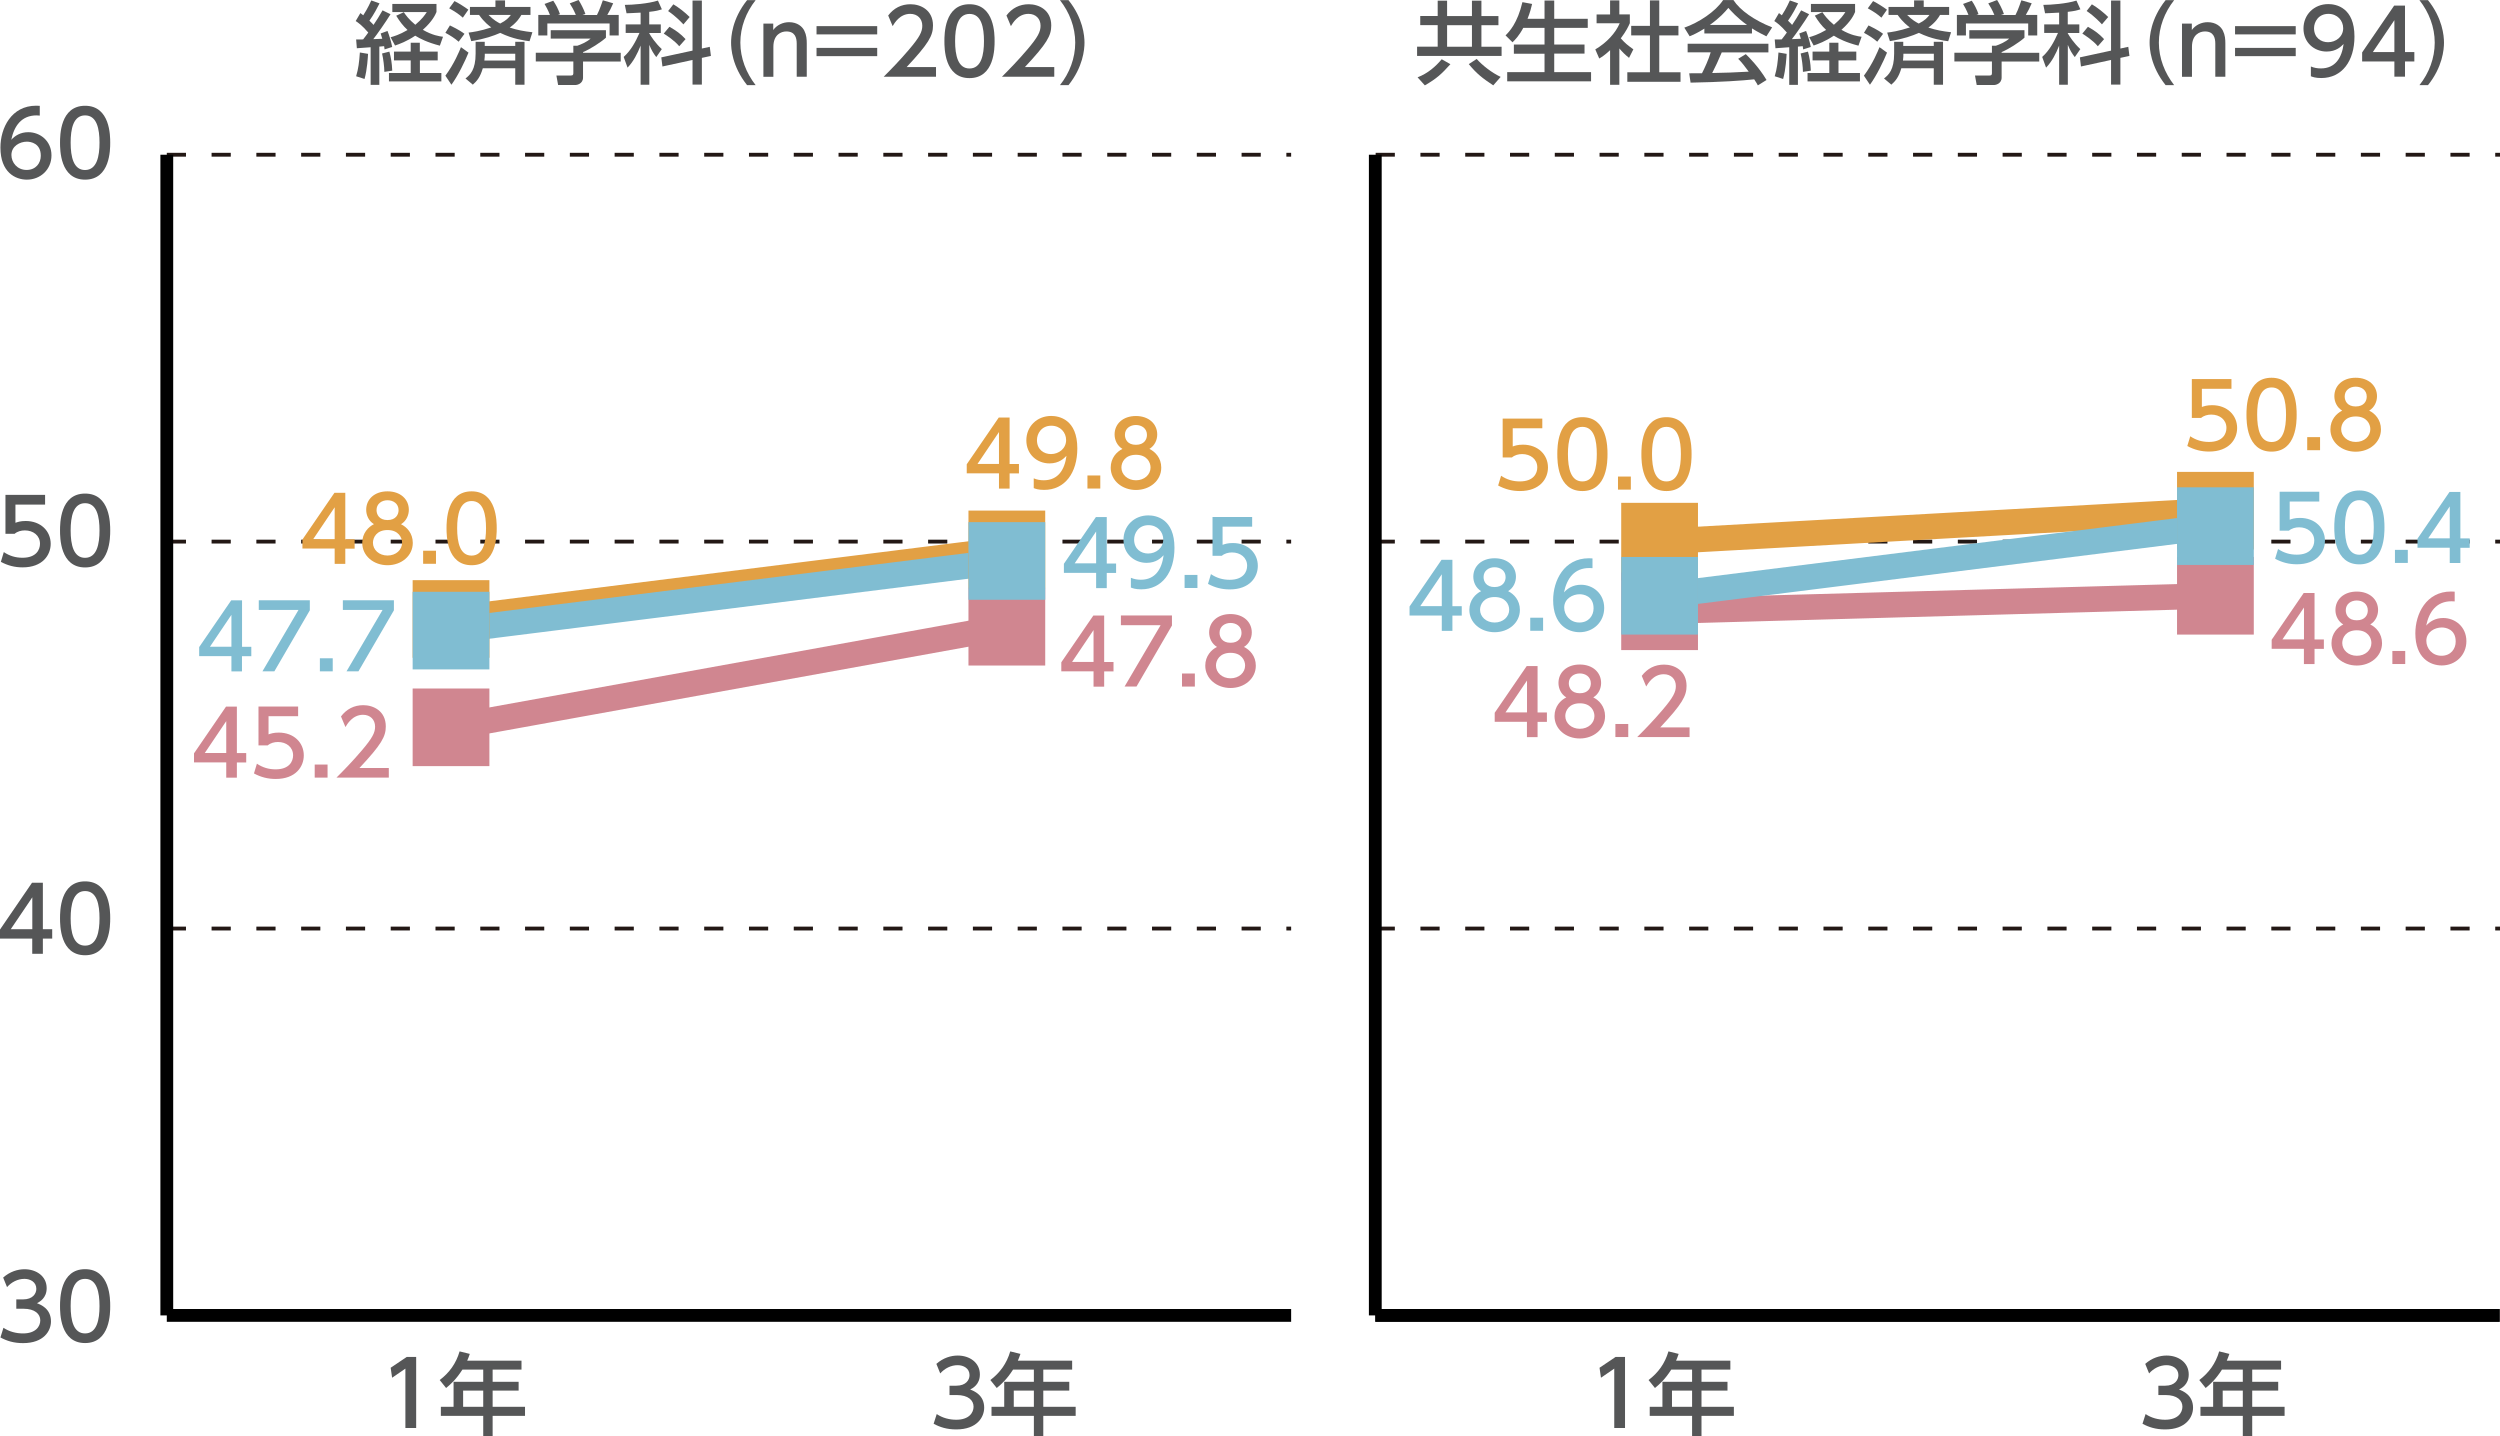 <?xml version="1.0" encoding="utf-8"?>
<!-- Generator: Adobe Illustrator 27.7.0, SVG Export Plug-In . SVG Version: 6.00 Build 0)  -->
<svg version="1.1" id="レイヤー_1" xmlns="http://www.w3.org/2000/svg" xmlns:xlink="http://www.w3.org/1999/xlink" x="0px"
	 y="0px" width="348.18px" height="200px" viewBox="0 0 348.18 200" style="enable-background:new 0 0 348.18 200;"
	 xml:space="preserve">
<style type="text/css">
	.st0{fill:#555657;}
	.st1{fill:none;stroke:#231815;stroke-width:0.535;stroke-miterlimit:10;stroke-dasharray:2.673,3.564;}
	.st2{fill:none;stroke:#000000;stroke-width:1.782;stroke-miterlimit:10;}
	.st3{fill:none;stroke:#E2A044;stroke-width:3.564;stroke-linecap:round;stroke-miterlimit:10;}
	.st4{fill:none;stroke:#D08690;stroke-width:3.564;stroke-linecap:round;stroke-miterlimit:10;}
	.st5{fill:none;stroke:#80BDD2;stroke-width:3.564;stroke-linecap:round;stroke-miterlimit:10;}
	.st6{fill:#E2A044;}
	.st7{fill:#D08690;}
	.st8{fill:#80BDD2;}
	.st9{fill:none;stroke:#3E3A39;stroke-width:1.782;stroke-miterlimit:10;}
</style>
<g>
	<g>
		<g>
			<path class="st0" d="M0.48,184.92c0.8,0.54,1.76,0.79,2.72,0.79c1.77,0,2.41-0.97,2.41-1.82c0-0.87-0.72-1.62-2.36-1.62H2.27
				v-1.3h0.95c1.35,0,1.84-0.81,1.84-1.47c0-0.95-0.84-1.39-1.65-1.39c-0.94,0-1.81,0.45-2.43,1.15l-0.54-1.33
				c0.95-0.84,2.03-1.16,2.98-1.16c1.63,0,3.08,0.96,3.08,2.63c0,1.4-0.99,1.91-1.35,2.1c0.51,0.2,1.95,0.75,1.95,2.53
				c0,1.33-1,3.03-3.89,3.03c-1.3,0-2.26-0.31-3.15-0.79L0.48,184.92z"/>
			<path class="st0" d="M8.36,181.9c0-0.96,0-5.14,3.49-5.14c3.5,0,3.5,4.19,3.5,5.14c0,0.96,0,5.15-3.5,5.15
				C8.36,187.05,8.36,182.86,8.36,181.9z M13.86,181.9c0-1.91-0.36-3.79-2.01-3.79c-1.65,0-2.01,1.9-2.01,3.79
				c0,2.01,0.41,3.81,2.01,3.81C13.5,185.71,13.86,183.78,13.86,181.9z"/>
		</g>
	</g>
	<g>
		<g>
			<path class="st0" d="M4.49,132.84v-2.12H0v-1.26l4.46-6.52h1.51v6.47h1.3v1.31h-1.3v2.12H4.49z M1.5,129.41h3v-4.44L1.5,129.41z"
				/>
			<path class="st0" d="M8.36,127.89c0-0.96,0-5.14,3.49-5.14c3.5,0,3.5,4.19,3.5,5.14c0,0.96,0,5.15-3.5,5.15
				C8.36,133.04,8.36,128.85,8.36,127.89z M13.86,127.89c0-1.91-0.36-3.79-2.01-3.79c-1.65,0-2.01,1.9-2.01,3.79
				c0,2.01,0.41,3.81,2.01,3.81C13.5,131.7,13.86,129.77,13.86,127.89z"/>
		</g>
	</g>
	<g>
		<g>
			<path class="st0" d="M6.28,70.28H2.15v2.53c0.31-0.11,0.71-0.25,1.42-0.25c2.12,0,3.49,1.41,3.49,3.18
				c0,1.56-1.12,3.28-3.91,3.28c-1.1,0-2.06-0.25-3.03-0.77l0.41-1.36c0.8,0.54,1.65,0.79,2.61,0.79c1.91,0,2.43-1.12,2.43-1.95
				c0-1.16-0.95-1.86-2.11-1.86c-0.51,0-1.04,0.14-1.42,0.47H0.76v-5.42h5.52V70.28z"/>
			<path class="st0" d="M8.36,73.88c0-0.96,0-5.14,3.49-5.14c3.5,0,3.5,4.19,3.5,5.14c0,0.96,0,5.15-3.5,5.15
				C8.36,79.03,8.36,74.84,8.36,73.88z M13.86,73.88c0-1.91-0.36-3.8-2.01-3.8c-1.65,0-2.01,1.9-2.01,3.8
				c0,2.01,0.41,3.81,2.01,3.81C13.5,77.68,13.86,75.76,13.86,73.88z"/>
		</g>
	</g>
	<g>
		<g>
			<path class="st0" d="M5.54,16.1c-0.29-0.01-0.31-0.03-0.44-0.03c-2.1,0-3.13,1.46-3.53,3.4c0.5-0.55,1.25-1.06,2.37-1.06
				c1.66,0,3.23,1.22,3.23,3.23c0,1.97-1.53,3.38-3.43,3.38c-1.59,0-3.68-1.01-3.68-4.47c0-2.73,1.52-5.83,4.98-5.83
				c0.17,0,0.29,0,0.5,0.02V16.1z M3.74,19.73c-0.96,0-2.15,0.61-2.15,1.86c0,1.04,0.81,2.08,2.11,2.08c1.29,0,1.98-0.95,1.98-1.97
				C5.69,19.95,4.28,19.73,3.74,19.73z"/>
			<path class="st0" d="M8.36,19.87c0-0.96,0-5.14,3.49-5.14c3.5,0,3.5,4.19,3.5,5.14c0,0.96,0,5.15-3.5,5.15
				C8.36,25.02,8.36,20.83,8.36,19.87z M13.86,19.87c0-1.91-0.36-3.8-2.01-3.8c-1.65,0-2.01,1.9-2.01,3.8
				c0,2.01,0.41,3.81,2.01,3.81C13.5,23.67,13.86,21.75,13.86,19.87z"/>
		</g>
	</g>
	<g>
		<line class="st1" x1="23.23" y1="129.32" x2="179.82" y2="129.32"/>
		<line class="st1" x1="23.23" y1="75.43" x2="179.82" y2="75.43"/>
		<line class="st1" x1="23.23" y1="21.55" x2="179.82" y2="21.55"/>
		<g>
			<line class="st2" x1="23.23" y1="183.2" x2="179.82" y2="183.2"/>
		</g>
		<line class="st2" x1="23.23" y1="183.2" x2="23.23" y2="21.55"/>
		<g>
			<g>
				<path class="st0" d="M56.65,188.98h1.31v9.9h-1.5v-8.27l-1.85,1.27l-0.2-1.39L56.65,188.98z"/>
				<path class="st0" d="M72.63,189.49v1.26h-4.02v1.7h3.62v1.22h-3.62v2.26h4.51v1.26h-4.51V200H67.3v-2.81h-5.9v-1.26h1.77v-3.48
					h4.13v-1.7h-2.9c-0.89,1.39-1.62,2.02-2.27,2.56l-0.89-1.11c1.35-1.02,2.28-2.31,2.77-3.99l1.42,0.35
					c-0.16,0.49-0.24,0.65-0.36,0.94H72.63z M67.3,193.67h-2.8v2.26h2.8V193.67z"/>
			</g>
		</g>
		<g>
			<g>
				<path class="st0" d="M130.46,196.94c0.8,0.54,1.76,0.79,2.72,0.79c1.77,0,2.41-0.97,2.41-1.82c0-0.87-0.72-1.62-2.36-1.62h-0.99
					v-1.3h0.95c1.35,0,1.84-0.81,1.84-1.47c0-0.95-0.84-1.39-1.65-1.39c-0.94,0-1.81,0.45-2.43,1.15l-0.54-1.33
					c0.95-0.84,2.03-1.16,2.98-1.16c1.63,0,3.08,0.96,3.08,2.63c0,1.4-0.99,1.91-1.35,2.1c0.51,0.2,1.95,0.75,1.95,2.53
					c0,1.33-1,3.03-3.89,3.03c-1.3,0-2.26-0.31-3.15-0.79L130.46,196.94z"/>
				<path class="st0" d="M149.32,189.49v1.26h-4.02v1.7h3.62v1.22h-3.62v2.26h4.51v1.26h-4.51V200h-1.31v-2.81h-5.9v-1.26h1.77
					v-3.48h4.13v-1.7h-2.9c-0.89,1.39-1.62,2.02-2.27,2.56l-0.89-1.11c1.35-1.02,2.28-2.31,2.77-3.99l1.42,0.35
					c-0.16,0.49-0.24,0.65-0.36,0.94H149.32z M143.99,193.67h-2.8v2.26h2.8V193.67z"/>
			</g>
		</g>
		<g>
			<g>
				<path class="st0" d="M49.6,5.5c0.31,0,0.38,0,0.97-0.01c0.25-0.3,0.52-0.69,0.72-0.96c-0.9-1.03-1.39-1.36-1.75-1.6l0.65-1.11
					c0.2,0.15,0.26,0.2,0.4,0.31c0.14-0.2,0.66-1.03,1.12-2.07l1.15,0.41c-0.31,0.61-0.77,1.51-1.41,2.41
					c0.36,0.34,0.49,0.49,0.57,0.59c0.49-0.74,0.74-1.11,1.26-2.03l1.11,0.54c-0.62,1.02-1.95,2.91-2.4,3.47l1.25-0.05
					c-0.13-0.45-0.15-0.51-0.22-0.74l0.95-0.35c0.25,0.65,0.51,1.47,0.65,2.23l-1.06,0.34c-0.03-0.2-0.04-0.29-0.06-0.45
					c-0.15,0.01-0.56,0.05-0.67,0.06v5.33h-1.21V6.58c-0.64,0.05-1.6,0.11-1.92,0.14L49.6,5.5z M51.26,7.5
					c-0.03,0.44-0.11,2.14-0.49,3.5l-1.17-0.38c0.32-1.1,0.42-1.92,0.52-3.31L51.26,7.5z M54.23,7.19c0.22,0.82,0.35,1.56,0.4,2.65
					l-1.1,0.17c-0.01-0.71-0.14-1.8-0.32-2.56L54.23,7.19z M60.96,7.19v1.22h-2.48v1.76h2.99v1.17h-7.3v-1.17h3.03V8.41h-2.33V7.19
					h2.33V5.95h1.27v1.24H60.96z M56.24,1.7c0.27,0.4,0.69,1,1.6,1.75c1-0.84,1.32-1.35,1.6-1.77h-4.8V0.55h6.15v1.12
					c-0.16,0.39-0.57,1.3-1.9,2.48c1.31,0.76,2.31,0.91,2.81,0.97l-0.44,1.24c-1.76-0.46-2.73-0.96-3.43-1.39
					c-1.2,0.81-2.2,1.16-2.81,1.37L54.4,5.19c0.45-0.13,1.21-0.34,2.36-1.01c-0.66-0.61-1.11-1.22-1.58-1.99L56.24,1.7z"/>
				<path class="st0" d="M65.25,7.33c-0.45,1.12-1.46,3.23-2.38,4.47l-0.84-1.26c1.22-1.63,1.96-3.44,2.17-3.97L65.25,7.33z
					 M62.66,3.54c1.29,0.62,1.76,0.97,2.03,1.17l-0.81,1.1c-0.57-0.5-1.17-0.87-1.85-1.24L62.66,3.54z M63.3,0.15
					c0.61,0.31,1.42,0.82,1.93,1.2l-0.77,1.11c-0.62-0.54-1.02-0.8-1.9-1.3L63.3,0.15z M67.52,6.4h4.24V5.82h1.29v5.98h-1.29V9.51
					h-4.52c-0.35,1.2-0.79,1.76-1.39,2.28l-1.02-0.86c0.64-0.5,1.41-1.2,1.41-3.46V5.82h1.27V6.4z M65.26,4.54
					c0.56-0.07,1.59-0.2,3.16-0.72c-0.27-0.2-0.97-0.71-1.7-1.74h-1.27V0.97H69V0.06h1.34v0.91h3.54v1.11h-1.27
					C72.39,2.47,72,3.11,70.99,3.84c1.05,0.35,2,0.52,3.16,0.65l-0.4,1.25c-0.7-0.09-2.28-0.29-4.08-1.16
					c-0.92,0.4-2.12,0.84-4.04,1.15L65.26,4.54z M71.76,8.42V7.48h-4.24c0,0.25,0,0.48-0.06,0.95H71.76z M68.04,2.08
					c0.71,0.72,1.27,1.02,1.62,1.2c0.9-0.46,1.17-0.8,1.49-1.2H68.04z"/>
				<path class="st0" d="M84.39,4.21v1.04c-0.71,0.64-2.2,1.6-3.18,2v0.1h5.24v1.22H81.2v2.23c0,0.9-0.9,1.04-1.02,1.04h-2.45
					l-0.24-1.32h2.01c0.35,0,0.35-0.18,0.35-0.4V8.56h-5.23V7.34h5.23V6.37h0.55c0.42-0.14,1.29-0.49,1.85-0.99H76.7V4.21H84.39z
					 M76.59,2.08c-0.26-0.67-0.57-1.24-0.75-1.53l1.21-0.45c0.34,0.48,0.72,1.21,0.94,1.87L77.7,2.08h2.5
					c-0.31-0.72-0.55-1.15-0.85-1.61L80.58,0c0.26,0.4,0.75,1.32,0.95,1.95l-0.41,0.14h2.02c0.15-0.29,0.34-0.66,0.82-2.05
					l1.44,0.42c-0.29,0.66-0.45,0.99-0.82,1.62h1.59v2.86H84.9V3.27h-8.67v1.67h-1.26V2.08H76.59z"/>
				<path class="st0" d="M89.21,1.76c-1.22,0.07-1.52,0.07-1.95,0.09l-0.24-1.17c1.01,0,3.26-0.16,4.61-0.6l0.55,1.22
					c-0.49,0.15-0.76,0.24-1.76,0.35V3.4h1.61v1.2h-1.61v0.04c0.24,0.42,0.85,1.37,1.75,2.2l-0.77,1.11
					c-0.38-0.49-0.65-0.92-0.97-1.7v5.55h-1.21V6.35c-0.44,1.12-0.99,2.21-1.82,3.07l-0.54-1.49c1.01-0.9,1.66-2.11,2.2-3.34h-1.92
					V3.4h2.08V1.76z M96.45,7.05V0.07h1.3v6.69l1.1-0.24l0.16,1.27l-1.26,0.27v3.72h-1.3V8.35l-4.19,0.91L92.1,7.99L96.45,7.05z
					 M93.23,3.73c1.01,0.57,1.55,0.98,2.25,1.72L94.6,6.44c-0.67-0.8-1.7-1.47-2.16-1.76L93.23,3.73z M93.78,0.6
					c0.8,0.48,1.59,1.1,2.27,1.77L95.18,3.4c-0.27-0.29-1.04-1.12-2.13-1.86L93.78,0.6z"/>
				<path class="st0" d="M104.05,11.86c-2.11-2.65-2.23-5.13-2.23-5.92s0.12-3.27,2.23-5.92h1.19c-1.34,1.7-2.13,3.76-2.13,5.92
					s0.81,4.22,2.13,5.92H104.05z"/>
				<path class="st0" d="M106.32,10.68V3.29h1.37v0.89c0.51-0.7,1.34-1.09,2.21-1.09c1.15,0,1.85,0.62,2.12,1.19
					c0.3,0.6,0.34,1.2,0.34,1.79v4.62h-1.4v-4.6c0-0.85-0.24-1.71-1.45-1.71c-0.72,0-1.8,0.44-1.8,2.14v4.18H106.32z"/>
				<path class="st0" d="M122.17,3.64v1.15h-8.45V3.64H122.17z M122.17,6.67v1.15h-8.45V6.67H122.17z"/>
				<path class="st0" d="M130.36,9.34v1.35h-7.29c1.09-1.09,2.23-2.26,3.51-3.76c1.51-1.77,1.87-2.51,1.87-3.35
					c0-0.97-0.67-1.65-1.68-1.65c-1.47,0-2.21,1.31-2.45,1.71l-0.62-1.48c0.77-1.02,1.82-1.57,3.11-1.57c1.41,0,3.13,0.81,3.13,2.96
					c0,1.41-0.59,2.5-3.67,5.79H130.36z"/>
				<path class="st0" d="M131.53,5.73c0-0.96,0-5.14,3.49-5.14c3.5,0,3.5,4.19,3.5,5.14c0,0.96,0,5.15-3.5,5.15
					C131.53,10.88,131.53,6.69,131.53,5.73z M137.04,5.73c0-1.91-0.36-3.79-2.01-3.79c-1.65,0-2.01,1.9-2.01,3.79
					c0,2.01,0.41,3.81,2.01,3.81C136.68,9.53,137.04,7.61,137.04,5.73z"/>
				<path class="st0" d="M146.83,9.34v1.35h-7.29c1.09-1.09,2.23-2.26,3.51-3.76c1.51-1.77,1.87-2.51,1.87-3.35
					c0-0.97-0.67-1.65-1.68-1.65c-1.47,0-2.21,1.31-2.45,1.71l-0.62-1.48c0.77-1.02,1.82-1.57,3.11-1.57c1.41,0,3.13,0.81,3.13,2.96
					c0,1.41-0.59,2.5-3.67,5.79H146.83z"/>
				<path class="st0" d="M147.62,11.86c1.34-1.68,2.13-3.76,2.13-5.92s-0.8-4.23-2.13-5.92h1.19c2.02,2.52,2.23,4.96,2.23,5.92
					s-0.21,3.4-2.23,5.92H147.62z"/>
			</g>
		</g>
	</g>
	<g>
		<g>
			<g>
				<line class="st3" x1="140.22" y1="76.51" x2="62.82" y2="86.21"/>
			</g>
		</g>
		<g>
			<g>
				<line class="st4" x1="140.22" y1="87.29" x2="62.82" y2="101.3"/>
			</g>
		</g>
		<g>
			<g>
				<line class="st5" x1="140.22" y1="78.13" x2="62.82" y2="87.83"/>
			</g>
		</g>
	</g>
	<g>
		<g>
			<g>
				<rect x="57.47" y="80.8" class="st6" width="10.69" height="10.81"/>
				<rect x="134.88" y="71.11" class="st6" width="10.69" height="10.81"/>
			</g>
		</g>
		<g>
			<g>
				<rect x="57.47" y="95.89" class="st7" width="10.69" height="10.81"/>
				<rect x="134.88" y="81.88" class="st7" width="10.69" height="10.81"/>
			</g>
		</g>
		<g>
			<g>
				<rect x="57.47" y="82.42" class="st8" width="10.69" height="10.81"/>
				<rect x="134.88" y="72.72" class="st8" width="10.69" height="10.81"/>
			</g>
		</g>
	</g>
	<g>
		<path class="st6" d="M139.13,68.04v-2.12h-4.49v-1.26l4.46-6.51h1.51v6.47h1.3v1.31h-1.3v2.12H139.13z M136.14,64.61h2.99v-4.44
			L136.14,64.61z"/>
		<path class="st6" d="M143.97,66.62c0.45,0.19,0.9,0.27,1.39,0.27c2.03,0,2.92-1.5,3.17-3.41c-0.35,0.36-1.02,1.06-2.37,1.06
			c-1.71,0-3.22-1.24-3.22-3.21c0-1.92,1.46-3.4,3.46-3.4c1.09,0,3.64,0.47,3.64,4.52c0,3.4-1.72,5.78-4.63,5.78
			c-0.8,0-1.22-0.16-1.44-0.25V66.62z M146.37,63.24c1.1,0,2.11-0.77,2.11-1.95c0-1.06-0.8-2-2.06-2c-1.39,0-2,1.12-2,2
			C144.42,62.64,145.41,63.24,146.37,63.24z"/>
		<path class="st6" d="M153.24,66.22v1.82h-1.79v-1.82H153.24z"/>
		<path class="st6" d="M161.73,65.13c0,1.82-1.6,3.11-3.52,3.11c-1.92,0-3.52-1.29-3.52-3.11c0-1.36,0.85-2.22,1.63-2.61
			c-0.74-0.45-1.09-1.25-1.09-2.01c0-1.47,1.16-2.57,2.97-2.57c1.8,0,2.97,1.1,2.97,2.57c0,0.76-0.35,1.56-1.09,2.01
			C160.88,62.91,161.73,63.77,161.73,65.13z M160.24,65.11c0-0.72-0.5-1.77-2.03-1.77c-1.52,0-2.03,1.04-2.03,1.77
			c0,0.98,0.85,1.78,2.03,1.78C159.39,66.89,160.24,66.09,160.24,65.11z M159.74,60.58c0-0.92-0.74-1.39-1.54-1.39
			c-0.8,0-1.53,0.48-1.53,1.37c0,0.6,0.35,1.39,1.53,1.39C159.38,61.95,159.74,61.16,159.74,60.58z"/>
	</g>
	<g>
		<path class="st6" d="M46.61,78.52V76.4h-4.49v-1.26l4.46-6.51h1.51v6.47h1.3v1.31h-1.3v2.12H46.61z M43.62,75.09h2.99v-4.44
			L43.62,75.09z"/>
		<path class="st6" d="M57.49,75.61c0,1.82-1.6,3.11-3.52,3.11c-1.92,0-3.52-1.29-3.52-3.11c0-1.36,0.85-2.22,1.63-2.61
			C51.35,72.56,51,71.76,51,71c0-1.47,1.16-2.57,2.97-2.57c1.8,0,2.97,1.1,2.97,2.57c0,0.76-0.35,1.56-1.09,2.01
			C56.64,73.39,57.49,74.25,57.49,75.61z M56,75.59c0-0.72-0.5-1.77-2.03-1.77c-1.52,0-2.03,1.04-2.03,1.77
			c0,0.98,0.85,1.78,2.03,1.78C55.16,77.37,56,76.57,56,75.59z M55.51,71.06c0-0.92-0.74-1.39-1.54-1.39s-1.53,0.48-1.53,1.37
			c0,0.6,0.35,1.39,1.53,1.39C55.14,72.43,55.51,71.64,55.51,71.06z"/>
		<path class="st6" d="M60.72,76.7v1.82h-1.79V76.7H60.72z"/>
		<path class="st6" d="M62.19,73.57c0-0.96,0-5.14,3.49-5.14c3.5,0,3.5,4.19,3.5,5.14c0,0.96,0,5.15-3.5,5.15
			C62.19,78.72,62.19,74.53,62.19,73.57z M67.69,73.57c0-1.91-0.36-3.79-2.01-3.79c-1.65,0-2.01,1.9-2.01,3.79
			c0,2.01,0.41,3.81,2.01,3.81C67.33,77.37,67.69,75.45,67.69,73.57z"/>
	</g>
	<g>
		<path class="st7" d="M152.3,95.62V93.5h-4.49v-1.26l4.46-6.51h1.51v6.47h1.3v1.31h-1.3v2.12H152.3z M149.31,92.19h2.99v-4.44
			L149.31,92.19z"/>
		<path class="st7" d="M163.22,85.72v1.4l-4.94,8.5h-1.66l5.02-8.55h-5.53v-1.35H163.22z"/>
		<path class="st7" d="M166.41,93.8v1.82h-1.79V93.8H166.41z"/>
		<path class="st7" d="M174.9,92.71c0,1.82-1.6,3.11-3.52,3.11s-3.52-1.29-3.52-3.11c0-1.36,0.85-2.22,1.63-2.61
			c-0.74-0.45-1.09-1.25-1.09-2.01c0-1.47,1.16-2.57,2.97-2.57c1.8,0,2.97,1.1,2.97,2.57c0,0.76-0.35,1.56-1.09,2.01
			C174.05,90.49,174.9,91.35,174.9,92.71z M173.41,92.69c0-0.72-0.5-1.77-2.03-1.77c-1.52,0-2.03,1.04-2.03,1.77
			c0,0.98,0.85,1.78,2.03,1.78C172.56,94.47,173.41,93.67,173.41,92.69z M172.91,88.15c0-0.92-0.74-1.39-1.53-1.39
			c-0.8,0-1.53,0.48-1.53,1.37c0,0.6,0.35,1.39,1.53,1.39C172.55,89.53,172.91,88.74,172.91,88.15z"/>
	</g>
	<g>
		<path class="st7" d="M31.51,108.3v-2.12h-4.49v-1.26l4.46-6.51h1.51v6.47h1.3v1.31h-1.3v2.12H31.51z M28.52,104.87h2.99v-4.44
			L28.52,104.87z"/>
		<path class="st7" d="M41.53,99.75H37.4v2.53c0.31-0.11,0.71-0.25,1.42-0.25c2.12,0,3.49,1.41,3.49,3.18
			c0,1.56-1.12,3.28-3.91,3.28c-1.1,0-2.06-0.25-3.03-0.77l0.41-1.36c0.8,0.54,1.65,0.79,2.61,0.79c1.91,0,2.43-1.12,2.43-1.95
			c0-1.16-0.95-1.86-2.11-1.86c-0.51,0-1.04,0.14-1.42,0.47h-1.29V98.4h5.52V99.75z"/>
		<path class="st7" d="M45.62,106.48v1.82h-1.79v-1.82H45.62z"/>
		<path class="st7" d="M54.15,106.95v1.35h-7.29c1.09-1.09,2.23-2.26,3.51-3.76c1.51-1.77,1.87-2.51,1.87-3.34
			c0-0.97-0.67-1.65-1.68-1.65c-1.47,0-2.21,1.31-2.45,1.71l-0.62-1.48c0.77-1.02,1.82-1.57,3.11-1.57c1.41,0,3.13,0.81,3.13,2.96
			c0,1.41-0.59,2.5-3.67,5.79H54.15z"/>
	</g>
	<g>
		<path class="st8" d="M152.66,81.9v-2.12h-4.49v-1.26l4.46-6.51h1.51v6.47h1.3v1.31h-1.3v2.12H152.66z M149.67,78.46h2.99v-4.44
			L149.67,78.46z"/>
		<path class="st8" d="M157.5,80.47c0.45,0.19,0.9,0.27,1.39,0.27c2.03,0,2.92-1.5,3.17-3.41c-0.35,0.36-1.02,1.06-2.37,1.06
			c-1.71,0-3.22-1.24-3.22-3.21c0-1.92,1.46-3.4,3.46-3.4c1.09,0,3.64,0.47,3.64,4.52c0,3.4-1.72,5.78-4.63,5.78
			c-0.8,0-1.22-0.16-1.44-0.25V80.47z M159.9,77.09c1.1,0,2.11-0.77,2.11-1.95c0-1.06-0.8-2-2.06-2c-1.39,0-2,1.12-2,2
			C157.95,76.49,158.94,77.09,159.9,77.09z"/>
		<path class="st8" d="M166.77,80.07v1.82h-1.79v-1.82H166.77z"/>
		<path class="st8" d="M174.4,73.35h-4.13v2.53c0.31-0.11,0.71-0.25,1.42-0.25c2.12,0,3.49,1.41,3.49,3.18
			c0,1.56-1.12,3.28-3.91,3.28c-1.1,0-2.06-0.25-3.03-0.77l0.41-1.36c0.8,0.54,1.65,0.79,2.61,0.79c1.91,0,2.43-1.12,2.43-1.95
			c0-1.16-0.95-1.86-2.11-1.86c-0.51,0-1.04,0.14-1.42,0.47h-1.29V72h5.52V73.35z"/>
	</g>
	<g>
		<path class="st8" d="M32.23,93.5v-2.12h-4.49v-1.26l4.46-6.51h1.51v6.47H35v1.31h-1.3v2.12H32.23z M29.24,90.07h2.99v-4.44
			L29.24,90.07z"/>
		<path class="st8" d="M43.15,83.6V85l-4.94,8.5h-1.66l5.02-8.55h-5.53V83.6H43.15z"/>
		<path class="st8" d="M46.34,91.68v1.82h-1.79v-1.82H46.34z"/>
		<path class="st8" d="M54.86,83.6V85l-4.94,8.5h-1.66l5.02-8.55h-5.53V83.6H54.86z"/>
	</g>
</g>
<g>
	<g>
		<line class="st1" x1="191.59" y1="129.32" x2="348.18" y2="129.32"/>
		<line class="st1" x1="191.59" y1="75.43" x2="348.18" y2="75.43"/>
		<line class="st1" x1="191.59" y1="21.55" x2="348.18" y2="21.55"/>
		<g>
			<line class="st9" x1="191.54" y1="183.2" x2="348.14" y2="183.2"/>
			<g>
				<line class="st2" x1="191.54" y1="183.2" x2="348.13" y2="183.2"/>
			</g>
			<line class="st2" x1="191.54" y1="183.2" x2="191.54" y2="21.55"/>
		</g>
		<g>
			<g>
				<path class="st0" d="M225.01,188.98h1.31v9.9h-1.5v-8.27l-1.85,1.27l-0.2-1.39L225.01,188.98z"/>
				<path class="st0" d="M240.99,189.49v1.26h-4.02v1.7h3.62v1.22h-3.62v2.26h4.51v1.26h-4.51V200h-1.31v-2.81h-5.9v-1.26h1.77
					v-3.48h4.13v-1.7h-2.9c-0.89,1.39-1.62,2.02-2.27,2.56l-0.89-1.11c1.35-1.02,2.28-2.31,2.77-3.99l1.42,0.35
					c-0.16,0.49-0.24,0.65-0.36,0.94H240.99z M235.66,193.67h-2.8v2.26h2.8V193.67z"/>
			</g>
		</g>
		<g>
			<g>
				<path class="st0" d="M298.82,196.94c0.8,0.54,1.76,0.79,2.72,0.79c1.77,0,2.41-0.97,2.41-1.82c0-0.87-0.72-1.62-2.36-1.62h-0.99
					v-1.3h0.95c1.35,0,1.84-0.81,1.84-1.47c0-0.95-0.84-1.39-1.65-1.39c-0.94,0-1.81,0.45-2.43,1.15l-0.54-1.33
					c0.95-0.84,2.03-1.16,2.98-1.16c1.63,0,3.08,0.96,3.08,2.63c0,1.4-0.99,1.91-1.35,2.1c0.51,0.2,1.95,0.75,1.95,2.53
					c0,1.33-1,3.03-3.89,3.03c-1.3,0-2.26-0.31-3.15-0.79L298.82,196.94z"/>
				<path class="st0" d="M317.69,189.49v1.26h-4.02v1.7h3.62v1.22h-3.62v2.26h4.51v1.26h-4.51V200h-1.31v-2.81h-5.9v-1.26h1.77
					v-3.48h4.13v-1.7h-2.9c-0.89,1.39-1.62,2.02-2.27,2.56l-0.89-1.11c1.35-1.02,2.28-2.31,2.77-3.99l1.42,0.35
					c-0.16,0.49-0.24,0.65-0.36,0.94H317.69z M312.36,193.67h-2.8v2.26h2.8V193.67z"/>
			</g>
		</g>
		<g>
			<g>
				<path class="st0" d="M208.69,3.51h-2.37v3h2.81v1.28h-11.77V6.5h2.87v-3h-2.43V2.23h2.43V0.09h1.31v2.15H205V0.09h1.32v2.15
					h2.37V3.51z M202,8.94c-1.22,1.36-1.92,2.01-3.56,2.95l-1.01-1.12c1.45-0.56,2.53-1.52,3.36-2.52L202,8.94z M205,3.51h-3.46v3
					H205V3.51z M207.97,11.89c-1.51-1-2.31-1.62-3.41-2.96l1.1-0.72c0.77,0.87,2.08,1.91,3.34,2.5L207.97,11.89z"/>
				<path class="st0" d="M212.15,3.88c-0.59,1.11-1.14,1.66-1.5,2.01l-0.97-0.96c0.5-0.5,1.66-1.68,2.35-4.63l1.35,0.25
					c-0.11,0.47-0.29,1.22-0.64,2.07h2.37V0.07h1.35v2.55h4.67v1.26h-4.67V6.2h4.22v1.27h-4.22v2.58h5.13v1.28h-11.68v-1.28h5.2
					V7.48h-4.27V6.2h4.27V3.88H212.15z"/>
				<path class="st0" d="M225.53,11.81h-1.29V6.99c-0.75,0.7-1.12,0.92-1.51,1.16l-0.55-1.27c1.6-0.94,2.82-2.28,3.4-3.64h-3.22
					V2.01h1.88V0.06h1.29v1.95h1.46v1.22c-0.21,0.47-0.5,1.1-1.26,2.11c0.64,0.72,0.94,0.94,1.75,1.53l-0.6,1.19
					c-0.59-0.47-0.92-0.81-1.35-1.31V11.81z M229.78,0.06h1.31V3.6h2.67v1.33h-2.67v5.13h2.96v1.33h-7.41v-1.33h3.15V4.93h-2.61V3.6
					h2.61V0.06z"/>
				<path class="st0" d="M237.38,3.98c-0.95,0.6-1.52,0.85-2.06,1.07l-0.74-1.2c2.01-0.7,4.34-2.23,5.4-3.84h1.44
					c0.91,1.42,2.92,2.83,5.39,3.8l-0.8,1.25c-0.52-0.26-1.25-0.62-2.01-1.11v0.71h-6.63V3.98z M244.82,11.89
					c-0.15-0.27-0.22-0.41-0.51-0.84c-1.71,0.18-4.51,0.38-8.86,0.46l-0.19-1.3c0.26,0,1.4,0,1.78-0.01
					c0.32-0.61,0.95-1.97,1.21-2.91h-3.21V6.09h11.25V7.3h-6.5c-0.42,1.01-0.91,2.07-1.33,2.87c2.33-0.05,2.6-0.06,5.09-0.19
					c-0.61-0.81-0.92-1.24-1.47-1.79l1.06-0.65c0.39,0.37,1.81,1.79,2.89,3.6L244.82,11.89z M243.31,3.47
					c-1.35-0.95-2.3-2.03-2.6-2.37c-0.5,0.6-1.17,1.36-2.57,2.37H243.31z"/>
				<path class="st0" d="M247.17,5.5c0.31,0,0.38,0,0.97-0.01c0.25-0.3,0.52-0.69,0.72-0.96c-0.9-1.03-1.39-1.36-1.75-1.6l0.65-1.11
					c0.2,0.15,0.26,0.2,0.4,0.31c0.14-0.2,0.66-1.03,1.12-2.07l1.15,0.41c-0.31,0.61-0.77,1.51-1.41,2.41
					c0.36,0.34,0.49,0.49,0.57,0.59c0.49-0.74,0.74-1.11,1.26-2.03l1.11,0.54c-0.62,1.02-1.95,2.91-2.4,3.47l1.25-0.05
					c-0.12-0.45-0.15-0.51-0.22-0.74l0.95-0.35c0.25,0.65,0.51,1.47,0.65,2.23l-1.06,0.34c-0.03-0.2-0.04-0.29-0.06-0.45
					c-0.15,0.01-0.56,0.05-0.67,0.06v5.33h-1.21V6.58c-0.64,0.05-1.6,0.11-1.92,0.14L247.17,5.5z M248.83,7.5
					c-0.03,0.44-0.11,2.14-0.49,3.5l-1.17-0.38c0.32-1.1,0.42-1.92,0.52-3.31L248.83,7.5z M251.8,7.19c0.22,0.82,0.35,1.56,0.4,2.65
					l-1.1,0.17c-0.01-0.71-0.14-1.8-0.32-2.56L251.8,7.19z M258.53,7.19v1.22h-2.48v1.76h2.99v1.17h-7.3v-1.17h3.03V8.41h-2.33V7.19
					h2.33V5.95h1.27v1.24H258.53z M253.81,1.7c0.27,0.4,0.69,1,1.6,1.75c1-0.84,1.32-1.35,1.6-1.77h-4.8V0.55h6.15v1.12
					c-0.16,0.39-0.57,1.3-1.9,2.48c1.31,0.76,2.31,0.91,2.81,0.97l-0.44,1.24c-1.76-0.46-2.73-0.96-3.43-1.39
					c-1.2,0.81-2.2,1.16-2.81,1.37l-0.62-1.16c0.45-0.13,1.21-0.34,2.36-1.01c-0.66-0.61-1.11-1.22-1.58-1.99L253.81,1.7z"/>
				<path class="st0" d="M262.81,7.33c-0.45,1.12-1.46,3.23-2.38,4.47l-0.84-1.26c1.22-1.63,1.96-3.44,2.17-3.97L262.81,7.33z
					 M260.23,3.54c1.29,0.62,1.76,0.97,2.03,1.17l-0.81,1.1c-0.57-0.5-1.17-0.87-1.85-1.24L260.23,3.54z M260.87,0.15
					c0.61,0.31,1.42,0.82,1.93,1.2l-0.77,1.11c-0.62-0.54-1.02-0.8-1.9-1.3L260.87,0.15z M265.08,6.4h4.24V5.82h1.29v5.98h-1.29
					V9.51h-4.52c-0.35,1.2-0.79,1.76-1.39,2.28l-1.02-0.86c0.64-0.5,1.41-1.2,1.41-3.46V5.82h1.27V6.4z M262.83,4.54
					c0.56-0.07,1.59-0.2,3.16-0.72c-0.27-0.2-0.97-0.71-1.7-1.74h-1.27V0.97h3.56V0.06h1.34v0.91h3.54v1.11h-1.27
					c-0.22,0.39-0.61,1.02-1.62,1.76c1.05,0.35,2,0.52,3.16,0.65l-0.4,1.25c-0.7-0.09-2.28-0.29-4.08-1.16
					c-0.92,0.4-2.12,0.84-4.04,1.15L262.83,4.54z M269.33,8.42V7.48h-4.24c0,0.25,0,0.48-0.06,0.95H269.33z M265.61,2.08
					c0.71,0.72,1.27,1.02,1.62,1.2c0.9-0.46,1.17-0.8,1.49-1.2H265.61z"/>
				<path class="st0" d="M281.95,4.21v1.04c-0.71,0.64-2.2,1.6-3.18,2v0.1h5.24v1.22h-5.24v2.23c0,0.9-0.9,1.04-1.02,1.04h-2.45
					l-0.24-1.32h2.01c0.35,0,0.35-0.18,0.35-0.4V8.56h-5.23V7.34h5.23V6.37h0.55c0.42-0.14,1.29-0.49,1.85-0.99h-5.55V4.21H281.95z
					 M274.15,2.08c-0.26-0.67-0.57-1.24-0.75-1.53l1.21-0.45c0.34,0.48,0.72,1.21,0.94,1.87l-0.29,0.11h2.5
					c-0.31-0.72-0.55-1.15-0.85-1.61L278.14,0c0.26,0.4,0.75,1.32,0.95,1.95l-0.41,0.14h2.02c0.15-0.29,0.34-0.66,0.82-2.05
					l1.44,0.42c-0.29,0.66-0.45,0.99-0.82,1.62h1.59v2.86h-1.26V3.27h-8.67v1.67h-1.26V2.08H274.15z"/>
				<path class="st0" d="M286.77,1.76c-1.22,0.07-1.52,0.07-1.95,0.09l-0.24-1.17c1.01,0,3.26-0.16,4.61-0.6l0.55,1.22
					c-0.49,0.15-0.76,0.24-1.76,0.35V3.4h1.61v1.2h-1.61v0.04c0.24,0.42,0.85,1.37,1.75,2.2l-0.77,1.11
					c-0.38-0.49-0.65-0.92-0.97-1.7v5.55h-1.21V6.35c-0.44,1.12-0.99,2.21-1.82,3.07l-0.54-1.49c1.01-0.9,1.66-2.11,2.2-3.34h-1.92
					V3.4h2.08V1.76z M294.01,7.05V0.07h1.3v6.69l1.1-0.24l0.16,1.27l-1.26,0.27v3.72h-1.3V8.35l-4.19,0.91l-0.15-1.27L294.01,7.05z
					 M290.79,3.73c1.01,0.57,1.55,0.98,2.25,1.72l-0.87,0.99c-0.67-0.8-1.7-1.47-2.16-1.76L290.79,3.73z M291.34,0.6
					c0.8,0.48,1.59,1.1,2.27,1.77l-0.87,1.02c-0.27-0.29-1.04-1.12-2.13-1.86L291.34,0.6z"/>
				<path class="st0" d="M301.61,11.86c-2.11-2.65-2.23-5.13-2.23-5.92s0.12-3.27,2.23-5.92h1.19c-1.34,1.7-2.13,3.76-2.13,5.92
					s0.81,4.22,2.13,5.92H301.61z"/>
				<path class="st0" d="M303.89,10.68V3.29h1.37v0.89c0.51-0.7,1.34-1.09,2.21-1.09c1.15,0,1.85,0.62,2.12,1.19
					c0.3,0.6,0.34,1.2,0.34,1.79v4.62h-1.4v-4.6c0-0.85-0.24-1.71-1.45-1.71c-0.72,0-1.8,0.44-1.8,2.14v4.18H303.89z"/>
				<path class="st0" d="M319.73,3.64v1.15h-8.45V3.64H319.73z M319.73,6.67v1.15h-8.45V6.67H319.73z"/>
				<path class="st0" d="M321.84,9.26c0.45,0.19,0.9,0.27,1.39,0.27c2.03,0,2.92-1.5,3.17-3.41c-0.35,0.36-1.02,1.06-2.37,1.06
					c-1.71,0-3.22-1.24-3.22-3.21c0-1.92,1.46-3.4,3.46-3.4c1.09,0,3.64,0.48,3.64,4.52c0,3.4-1.72,5.78-4.63,5.78
					c-0.8,0-1.22-0.16-1.44-0.25V9.26z M324.23,5.88c1.1,0,2.11-0.77,2.11-1.95c0-1.06-0.8-2-2.06-2c-1.39,0-2,1.12-2,2
					C322.29,5.28,323.27,5.88,324.23,5.88z"/>
				<path class="st0" d="M333.47,10.68V8.56h-4.49V7.3l4.46-6.52h1.51v6.47h1.3v1.31h-1.3v2.12H333.47z M330.47,7.25h3V2.81
					L330.47,7.25z"/>
				<path class="st0" d="M336.96,11.86c1.34-1.68,2.13-3.76,2.13-5.92s-0.8-4.23-2.13-5.92h1.19c2.02,2.52,2.23,4.96,2.23,5.92
					s-0.21,3.4-2.23,5.92H336.96z"/>
			</g>
		</g>
	</g>
	<g>
		<g>
			<g>
				<line class="st3" x1="308.54" y1="71.12" x2="231.14" y2="75.43"/>
			</g>
		</g>
		<g>
			<g>
				<line class="st4" x1="308.54" y1="82.98" x2="231.14" y2="85.13"/>
			</g>
		</g>
		<g>
			<g>
				<line class="st5" x1="308.54" y1="73.28" x2="231.14" y2="82.98"/>
			</g>
		</g>
	</g>
	<g>
		<g>
			<g>
				<rect x="225.79" y="70.03" class="st6" width="10.69" height="10.81"/>
				<rect x="303.2" y="65.72" class="st6" width="10.69" height="10.81"/>
			</g>
		</g>
		<g>
			<g>
				<rect x="225.79" y="79.73" class="st7" width="10.69" height="10.81"/>
				<rect x="303.2" y="77.57" class="st7" width="10.69" height="10.81"/>
			</g>
		</g>
		<g>
			<g>
				<rect x="225.79" y="77.57" class="st8" width="10.69" height="10.81"/>
				<rect x="303.2" y="67.87" class="st8" width="10.69" height="10.81"/>
			</g>
		</g>
	</g>
	<g>
		<path class="st6" d="M310.79,54.15h-4.13v2.53c0.31-0.11,0.71-0.25,1.42-0.25c2.12,0,3.49,1.41,3.49,3.18
			c0,1.56-1.12,3.28-3.91,3.28c-1.1,0-2.06-0.25-3.03-0.77l0.41-1.36c0.8,0.54,1.65,0.79,2.61,0.79c1.91,0,2.43-1.12,2.43-1.95
			c0-1.16-0.95-1.86-2.11-1.86c-0.51,0-1.04,0.14-1.42,0.47h-1.29v-5.42h5.52V54.15z"/>
		<path class="st6" d="M312.87,57.75c0-0.96,0-5.14,3.49-5.14c3.5,0,3.5,4.19,3.5,5.14c0,0.96,0,5.15-3.5,5.15
			C312.87,62.9,312.87,58.71,312.87,57.75z M318.38,57.75c0-1.91-0.36-3.79-2.01-3.79c-1.65,0-2.01,1.9-2.01,3.79
			c0,2.01,0.41,3.81,2.01,3.81C318.02,61.56,318.38,59.63,318.38,57.75z"/>
		<path class="st6" d="M323.12,60.88v1.82h-1.79v-1.82H323.12z"/>
		<path class="st6" d="M331.6,59.8c0,1.82-1.6,3.11-3.52,3.11s-3.52-1.29-3.52-3.11c0-1.36,0.85-2.22,1.64-2.61
			c-0.74-0.45-1.09-1.25-1.09-2.01c0-1.47,1.16-2.57,2.97-2.57c1.8,0,2.97,1.1,2.97,2.57c0,0.76-0.35,1.56-1.09,2.01
			C330.75,57.57,331.6,58.44,331.6,59.8z M330.12,59.77c0-0.72-0.5-1.77-2.03-1.77c-1.52,0-2.03,1.04-2.03,1.77
			c0,0.98,0.85,1.78,2.03,1.78C329.27,61.56,330.12,60.76,330.12,59.77z M329.62,55.24c0-0.92-0.74-1.39-1.54-1.39
			s-1.53,0.48-1.53,1.37c0,0.6,0.35,1.39,1.53,1.39C329.26,56.61,329.62,55.83,329.62,55.24z"/>
	</g>
	<g>
		<path class="st6" d="M214.81,59.65h-4.13v2.53c0.31-0.11,0.71-0.25,1.42-0.25c2.12,0,3.49,1.41,3.49,3.18
			c0,1.56-1.12,3.28-3.91,3.28c-1.1,0-2.06-0.25-3.03-0.77l0.41-1.36c0.8,0.54,1.65,0.79,2.61,0.79c1.91,0,2.43-1.12,2.43-1.95
			c0-1.16-0.95-1.86-2.11-1.86c-0.51,0-1.04,0.14-1.42,0.47h-1.29V58.3h5.52V59.65z"/>
		<path class="st6" d="M216.89,63.24c0-0.96,0-5.14,3.49-5.14c3.5,0,3.5,4.19,3.5,5.14c0,0.96,0,5.15-3.5,5.15
			C216.89,68.4,216.89,64.2,216.89,63.24z M222.39,63.24c0-1.91-0.36-3.79-2.01-3.79c-1.65,0-2.01,1.9-2.01,3.79
			c0,2.01,0.41,3.81,2.01,3.81C222.03,67.05,222.39,65.13,222.39,63.24z"/>
		<path class="st6" d="M227.13,66.37v1.82h-1.79v-1.82H227.13z"/>
		<path class="st6" d="M228.6,63.24c0-0.96,0-5.14,3.49-5.14c3.5,0,3.5,4.19,3.5,5.14c0,0.96,0,5.15-3.5,5.15
			C228.6,68.4,228.6,64.2,228.6,63.24z M234.1,63.24c0-1.91-0.36-3.79-2.01-3.79c-1.65,0-2.01,1.9-2.01,3.79
			c0,2.01,0.41,3.81,2.01,3.81C233.74,67.05,234.1,65.13,234.1,63.24z"/>
	</g>
	<g>
		<path class="st7" d="M320.87,92.48v-2.12h-4.49V89.1l4.46-6.51h1.51v6.47h1.3v1.31h-1.3v2.12H320.87z M317.88,89.05h3v-4.44
			L317.88,89.05z"/>
		<path class="st7" d="M331.75,89.58c0,1.82-1.6,3.11-3.52,3.11c-1.92,0-3.52-1.29-3.52-3.11c0-1.36,0.85-2.22,1.64-2.61
			c-0.74-0.45-1.09-1.25-1.09-2.01c0-1.47,1.16-2.57,2.97-2.57c1.8,0,2.97,1.1,2.97,2.57c0,0.76-0.35,1.56-1.09,2.01
			C330.9,87.35,331.75,88.22,331.75,89.58z M330.27,89.55c0-0.72-0.5-1.77-2.03-1.77c-1.52,0-2.03,1.04-2.03,1.77
			c0,0.98,0.85,1.78,2.03,1.78C329.42,91.34,330.27,90.54,330.27,89.55z M329.77,85.02c0-0.92-0.74-1.39-1.54-1.39
			s-1.53,0.48-1.53,1.37c0,0.6,0.35,1.39,1.53,1.39C329.41,86.39,329.77,85.61,329.77,85.02z"/>
		<path class="st7" d="M334.98,90.66v1.82h-1.79v-1.82H334.98z"/>
		<path class="st7" d="M341.87,83.76c-0.29-0.01-0.31-0.02-0.44-0.02c-2.1,0-3.13,1.46-3.53,3.39c0.5-0.55,1.25-1.06,2.37-1.06
			c1.66,0,3.23,1.22,3.23,3.23c0,1.97-1.53,3.38-3.43,3.38c-1.59,0-3.68-1.01-3.68-4.47c0-2.73,1.52-5.83,4.98-5.83
			c0.17,0,0.29,0,0.5,0.02V83.76z M340.07,87.39c-0.96,0-2.15,0.61-2.15,1.86c0,1.04,0.81,2.08,2.11,2.08
			c1.29,0,1.98-0.95,1.98-1.97C342.02,87.62,340.61,87.39,340.07,87.39z"/>
	</g>
	<g>
		<path class="st7" d="M212.66,102.65v-2.12h-4.49v-1.26l4.46-6.51h1.51v6.47h1.3v1.31h-1.3v2.12H212.66z M209.67,99.22h3v-4.44
			L209.67,99.22z"/>
		<path class="st7" d="M223.54,99.74c0,1.82-1.6,3.11-3.52,3.11s-3.52-1.29-3.52-3.11c0-1.36,0.85-2.22,1.64-2.61
			c-0.74-0.45-1.09-1.25-1.09-2.01c0-1.47,1.16-2.57,2.97-2.57c1.8,0,2.97,1.1,2.97,2.57c0,0.76-0.35,1.56-1.09,2.01
			C222.69,97.52,223.54,98.38,223.54,99.74z M222.06,99.72c0-0.72-0.5-1.77-2.03-1.77c-1.52,0-2.03,1.04-2.03,1.77
			c0,0.98,0.85,1.78,2.03,1.78C221.21,101.5,222.06,100.7,222.06,99.72z M221.56,95.18c0-0.92-0.74-1.39-1.54-1.39
			c-0.8,0-1.53,0.48-1.53,1.37c0,0.6,0.35,1.39,1.53,1.39C221.2,96.56,221.56,95.77,221.56,95.18z"/>
		<path class="st7" d="M226.77,100.83v1.82h-1.79v-1.82H226.77z"/>
		<path class="st7" d="M235.31,101.3v1.35h-7.29c1.09-1.09,2.23-2.26,3.51-3.76c1.51-1.77,1.87-2.51,1.87-3.34
			c0-0.97-0.67-1.65-1.68-1.65c-1.47,0-2.21,1.31-2.45,1.71l-0.62-1.48c0.77-1.02,1.82-1.57,3.11-1.57c1.41,0,3.13,0.81,3.13,2.96
			c0,1.41-0.59,2.5-3.67,5.79H235.31z"/>
	</g>
	<g>
		<path class="st8" d="M323.02,69.85h-4.13v2.53c0.31-0.11,0.71-0.25,1.42-0.25c2.12,0,3.49,1.41,3.49,3.18
			c0,1.56-1.12,3.28-3.91,3.28c-1.1,0-2.06-0.25-3.03-0.77l0.41-1.36c0.8,0.54,1.65,0.79,2.61,0.79c1.91,0,2.43-1.12,2.43-1.95
			c0-1.16-0.95-1.86-2.11-1.86c-0.51,0-1.04,0.14-1.42,0.47h-1.29v-5.42h5.52V69.85z"/>
		<path class="st8" d="M325.1,73.45c0-0.96,0-5.14,3.49-5.14c3.5,0,3.5,4.19,3.5,5.14c0,0.96,0,5.15-3.5,5.15
			C325.1,78.6,325.1,74.41,325.1,73.45z M330.6,73.45c0-1.91-0.36-3.79-2.01-3.79c-1.65,0-2.01,1.9-2.01,3.79
			c0,2.01,0.41,3.81,2.01,3.81C330.24,77.25,330.6,75.33,330.6,73.45z"/>
		<path class="st8" d="M335.34,76.58v1.82h-1.79v-1.82H335.34z"/>
		<path class="st8" d="M341.18,78.4v-2.12h-4.49v-1.26l4.46-6.51h1.51v6.47h1.3v1.31h-1.3v2.12H341.18z M338.18,74.97h3v-4.44
			L338.18,74.97z"/>
	</g>
	<g>
		<path class="st8" d="M200.8,87.85v-2.12h-4.49v-1.26l4.46-6.51h1.51v6.47h1.3v1.31h-1.3v2.12H200.8z M197.8,84.42h3v-4.44
			L197.8,84.42z"/>
		<path class="st8" d="M211.68,84.94c0,1.82-1.6,3.11-3.52,3.11s-3.52-1.29-3.52-3.11c0-1.36,0.85-2.22,1.64-2.61
			c-0.74-0.45-1.09-1.25-1.09-2.01c0-1.47,1.16-2.57,2.97-2.57c1.8,0,2.97,1.1,2.97,2.57c0,0.76-0.35,1.56-1.09,2.01
			C210.83,82.72,211.68,83.58,211.68,84.94z M210.19,84.92c0-0.72-0.5-1.77-2.03-1.77c-1.52,0-2.03,1.04-2.03,1.77
			c0,0.98,0.85,1.78,2.03,1.78C209.34,86.7,210.19,85.9,210.19,84.92z M209.69,80.39c0-0.92-0.74-1.39-1.54-1.39
			c-0.8,0-1.53,0.48-1.53,1.37c0,0.6,0.35,1.39,1.53,1.39C209.33,81.76,209.69,80.97,209.69,80.39z"/>
		<path class="st8" d="M214.91,86.03v1.82h-1.79v-1.82H214.91z"/>
		<path class="st8" d="M221.79,79.13c-0.29-0.01-0.31-0.02-0.44-0.02c-2.1,0-3.13,1.46-3.53,3.39c0.5-0.55,1.25-1.06,2.37-1.06
			c1.66,0,3.23,1.22,3.23,3.23c0,1.97-1.53,3.38-3.43,3.38c-1.59,0-3.68-1.01-3.68-4.47c0-2.73,1.52-5.83,4.98-5.83
			c0.17,0,0.29,0,0.5,0.02V79.13z M220,82.76c-0.96,0-2.15,0.61-2.15,1.86c0,1.04,0.81,2.08,2.11,2.08c1.29,0,1.98-0.95,1.98-1.97
			C221.94,82.98,220.53,82.76,220,82.76z"/>
	</g>
</g>
</svg>
